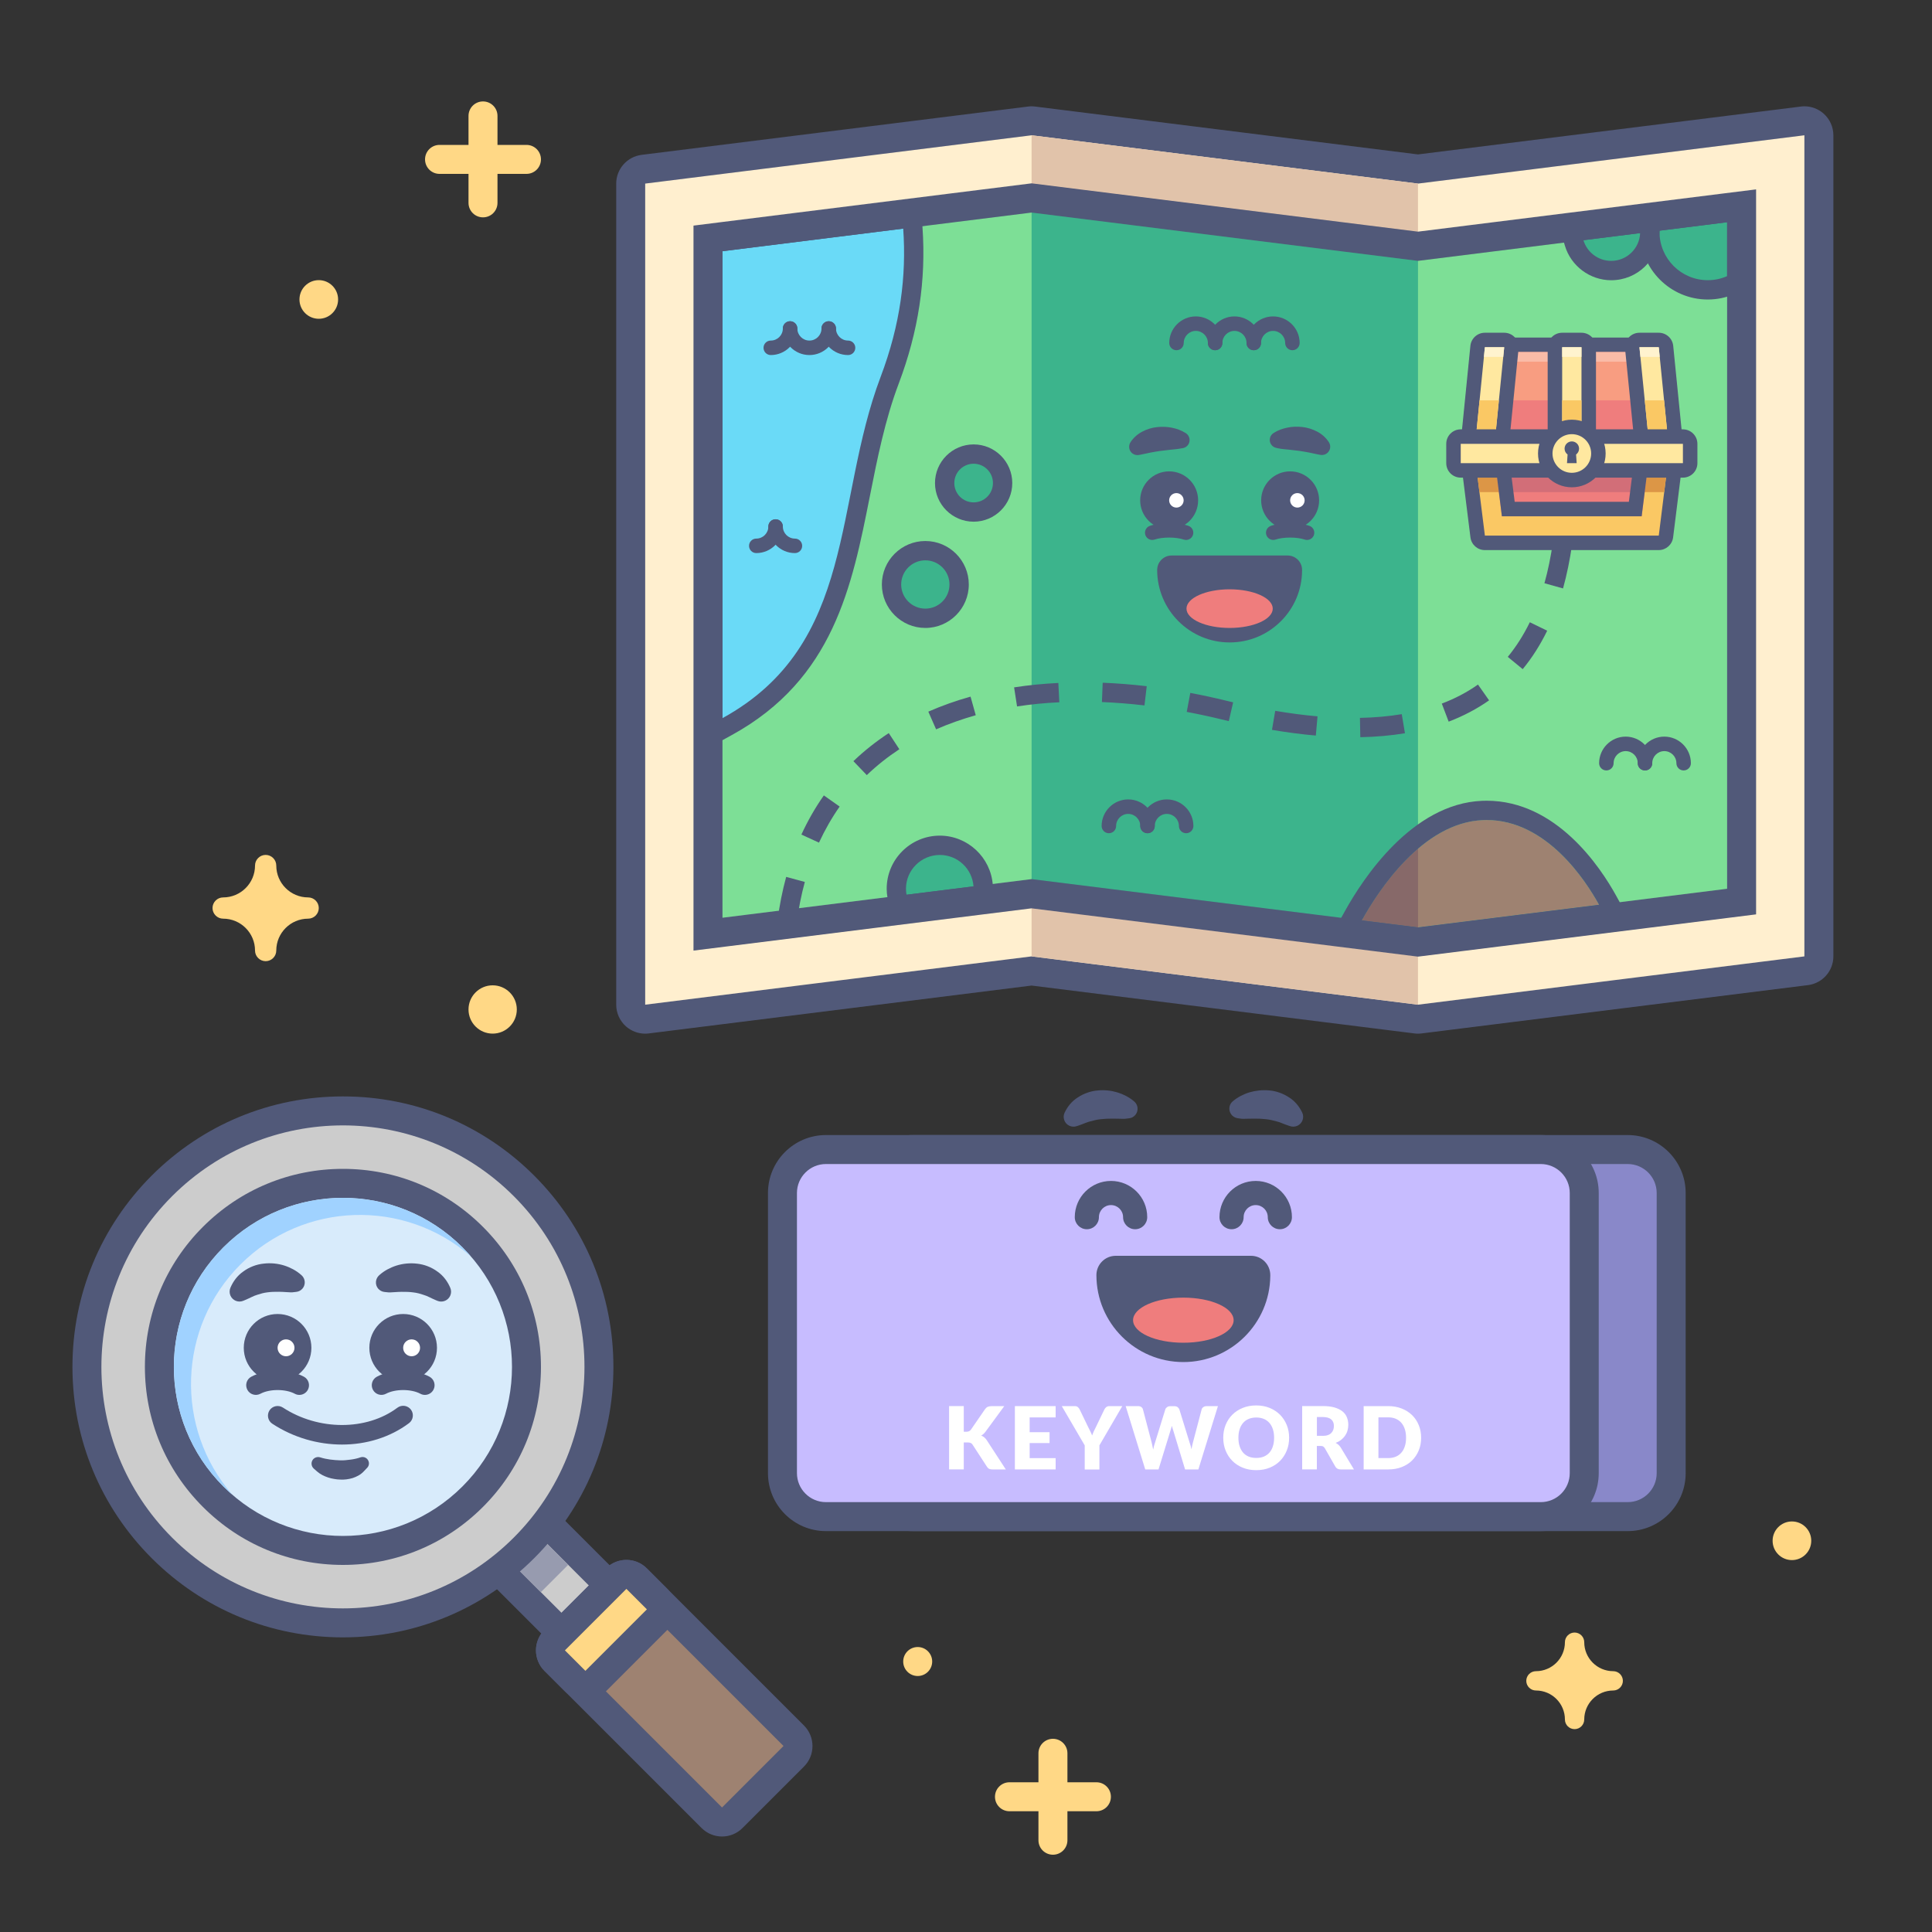 <?xml version="1.0" encoding="utf-8"?>
<!-- Generator: Adobe Illustrator 25.4.1, SVG Export Plug-In . SVG Version: 6.00 Build 0)  -->
<svg version="1.1" id="SEO_x5F_Hub-SEO_x5F_Tracking"
	 xmlns="http://www.w3.org/2000/svg" xmlns:xlink="http://www.w3.org/1999/xlink" x="0px" y="0px" viewBox="0 0 400 400"
	 style="enable-background:new 0 0 400 400;" xml:space="preserve">
<rect x="0" y="0" width="400" height="400" fill="#333333" stroke="none"/>
<style type="text/css">
	.st0{fill:#FFEFCF;}
	.st1{fill:#515979;}
	.st2{fill:#E1C3AA;}
	.st3{fill:#7DDF96;}
	.st4{fill:#3CB48C;}
	.st5{fill:#9E8271;}
	.st6{fill:#876969;}
	.st7{fill:#6ADAF7;}
	.st8{fill:#FFFFFF;}
	.st9{fill:#EF7D7D;}
	.st10{fill:#F89D81;}
	.st11{fill:#FABBA7;}
	.st12{fill:#FAC864;}
	.st13{fill:#DC9646;}
	.st14{fill:#D26E78;}
	.st15{fill:#FFE8A0;}
	.st16{fill:#FFF3CF;}
	.st17{fill:#8988C9;}
	.st18{fill:#C7BCFF;}
	.st19{fill:#CCCCCC;}
	.st20{fill:#979BAF;}
	.st21{fill:#D8EBFB;}
	.st22{fill:#A0D2FF;}
	.st23{fill:#FFD886;}
	.st24{opacity:0.2;}
	.st25{fill:none;}
</style>
<g>
	<g>
		<g>
			<path class="st0" d="M133.58,211.01c-0.73,0-1.43-0.26-1.99-0.75c-0.65-0.57-1.01-1.39-1.01-2.25v-170
				c0-1.51,1.13-2.79,2.63-2.98l80-10c0.12-0.02,0.25-0.02,0.37-0.02s0.25,0.01,0.37,0.02l79.63,9.95l79.63-9.95
				c0.12-0.02,0.25-0.02,0.37-0.02c0.73,0,1.43,0.26,1.99,0.75c0.65,0.57,1.01,1.39,1.01,2.25v170c0,1.51-1.13,2.79-2.63,2.98
				l-80,10c-0.12,0.02-0.25,0.02-0.37,0.02s-0.25-0.01-0.37-0.02l-79.63-9.95l-79.63,9.95C133.83,211,133.71,211.01,133.58,211.01z"
				/>
		</g>
		<g>
			<path class="st1" d="M373.58,28.01v170l-80,10l-80-10l-80,10v-170l80-10l80,10L373.58,28.01 M373.58,22.01
				c-0.25,0-0.5,0.02-0.74,0.05l-79.26,9.91l-79.26-9.91c-0.25-0.03-0.5-0.05-0.74-0.05s-0.5,0.02-0.74,0.05l-80,10
				c-3,0.38-5.26,2.93-5.26,5.95v170c0,1.72,0.74,3.36,2.03,4.5c1.1,0.97,2.52,1.5,3.97,1.5c0.25,0,0.5-0.02,0.74-0.05l79.26-9.91
				l79.26,9.91c0.25,0.03,0.5,0.05,0.74,0.05s0.5-0.02,0.74-0.05l80-10c3-0.38,5.26-2.93,5.26-5.95v-170c0-1.72-0.74-3.36-2.03-4.5
				C376.45,22.54,375.04,22.01,373.58,22.01L373.58,22.01z"/>
		</g>
	</g>
	<g>
		<polygon class="st2" points="293.58,208.01 213.58,198.01 213.58,28.01 293.58,38.01 		"/>
	</g>
	<g>
		<g>
			<polygon class="st3" points="293.58,194.01 359.58,186.01 359.58,44.01 293.58,52.01 213.58,42.01 147.58,50.01 147.58,192.01 
				213.58,184.01 			"/>
		</g>
		<g>
			<polygon class="st4" points="213.58,42.01 213.58,184.01 293.58,194.01 293.58,52.01 			"/>
		</g>
	</g>
	<g>
		<g>
			<path class="st5" d="M307.02,169.79c-12.52,0.51-21.7,14.68-25.07,20.76l11.63,1.45l37.48-4.68
				C328.25,182.21,319.85,169.27,307.02,169.79z"/>
		</g>
	</g>
	<g>
		<path class="st6" d="M281.96,190.56l11.63,1.45v-16.29C288,180.48,283.96,186.94,281.96,190.56z"/>
	</g>
	<g>
		<g>
			<g>
				<path class="st7" d="M147.58,50.24l41.26-5.16l0.15,2.11c0.75,10.7-0.82,21.01-4.8,31.52c-2.9,7.67-4.52,15.8-6.08,23.66
					c-3.76,18.99-7.32,36.93-27.57,48.06l-2.96,1.63V50.24z"/>
			</g>
			<g>
				<path class="st1" d="M187,47.33c0.69,9.84-0.58,19.87-4.67,30.68c-9.8,25.88-4.88,55.36-32.74,70.67V52.01L187,47.33
					 M190.69,42.84l-4.19,0.52l-37.41,4.68l-3.5,0.44v3.53v96.67v6.76l5.93-3.26c21.07-11.58,24.88-30.82,28.57-49.42
					c1.54-7.78,3.14-15.83,5.98-23.34c4.08-10.79,5.69-21.38,4.92-32.37L190.69,42.84L190.69,42.84z"/>
			</g>
		</g>
	</g>
	<g>
		<g>
			<path class="st1" d="M159.58,73.51c-0.83,0-1.5-0.67-1.5-1.5s0.67-1.5,1.5-1.5c1.38,0,2.5-1.12,2.5-2.5c0-0.83,0.67-1.5,1.5-1.5
				s1.5,0.67,1.5,1.5C165.08,71.04,162.62,73.51,159.58,73.51z"/>
		</g>
		<g>
			<path class="st1" d="M167.58,73.51c-3.03,0-5.5-2.47-5.5-5.5c0-0.83,0.67-1.5,1.5-1.5s1.5,0.67,1.5,1.5c0,1.38,1.12,2.5,2.5,2.5
				s2.5-1.12,2.5-2.5c0-0.83,0.67-1.5,1.5-1.5s1.5,0.67,1.5,1.5C173.08,71.04,170.62,73.51,167.58,73.51z"/>
		</g>
		<g>
			<path class="st1" d="M175.58,73.51c-3.03,0-5.5-2.47-5.5-5.5c0-0.83,0.67-1.5,1.5-1.5s1.5,0.67,1.5,1.5c0,1.38,1.12,2.5,2.5,2.5
				c0.83,0,1.5,0.67,1.5,1.5S176.41,73.51,175.58,73.51z"/>
		</g>
	</g>
	<g>
		<g>
			<path class="st1" d="M156.58,114.51c-0.83,0-1.5-0.67-1.5-1.5s0.67-1.5,1.5-1.5c1.38,0,2.5-1.12,2.5-2.5c0-0.83,0.67-1.5,1.5-1.5
				s1.5,0.67,1.5,1.5C162.08,112.04,159.62,114.51,156.58,114.51z"/>
		</g>
		<g>
			<path class="st1" d="M164.58,114.51c-3.03,0-5.5-2.47-5.5-5.5c0-0.83,0.67-1.5,1.5-1.5s1.5,0.67,1.5,1.5c0,1.38,1.12,2.5,2.5,2.5
				c0.83,0,1.5,0.67,1.5,1.5S165.41,114.51,164.58,114.51z"/>
		</g>
	</g>
	<g>
		<g>
			<g>
				<path class="st1" d="M270.61,111.79c-0.16,0-0.33-0.03-0.49-0.08c-1.6-0.55-4.42-0.55-6.02,0c-0.79,0.27-1.64-0.15-1.91-0.93
					c-0.27-0.78,0.15-1.64,0.93-1.91c2.24-0.77,5.74-0.77,7.98,0c0.78,0.27,1.2,1.12,0.93,1.91
					C271.81,111.4,271.23,111.79,270.61,111.79z"/>
			</g>
			<g>
				<g>
					<circle class="st1" cx="267.11" cy="103.59" r="6"/>
				</g>
				<g>
					<circle class="st8" cx="268.61" cy="103.59" r="1.5"/>
				</g>
			</g>
			<g>
				<path class="st1" d="M263.68,89.65c0.97-0.61,1.86-0.91,2.88-1.12c0.99-0.21,2.03-0.24,3.08-0.12c1.04,0.11,2.1,0.44,3.07,0.95
					c0.97,0.5,1.83,1.28,2.42,2.19c0.52,0.8,0.29,1.86-0.51,2.38c-0.38,0.24-0.81,0.32-1.22,0.25l-0.4-0.07
					c-0.78-0.13-1.39-0.32-2.04-0.43c-0.65-0.1-1.27-0.25-1.96-0.33l-2.11-0.25c-0.72-0.08-1.55-0.12-2.25-0.28l-0.42-0.09
					c-0.92-0.2-1.5-1.11-1.29-2.02C263.02,90.26,263.31,89.89,263.68,89.65z"/>
			</g>
		</g>
		<g>
			<g>
				<path class="st1" d="M238.56,111.79c-0.62,0-1.2-0.39-1.42-1.01c-0.27-0.78,0.15-1.64,0.93-1.91c2.24-0.77,5.74-0.77,7.98,0
					c0.78,0.27,1.2,1.12,0.93,1.91c-0.27,0.78-1.12,1.2-1.91,0.93c-1.6-0.55-4.42-0.55-6.02,0
					C238.88,111.76,238.72,111.79,238.56,111.79z"/>
			</g>
			<g>
				<g>
					<circle class="st1" cx="242.06" cy="103.59" r="6"/>
				</g>
				<g>
					<circle class="st8" cx="243.56" cy="103.59" r="1.5"/>
				</g>
			</g>
			<g>
				<path class="st1" d="M244.53,92.84c-0.7,0.15-1.53,0.2-2.25,0.28l-2.11,0.25c-0.68,0.08-1.3,0.22-1.96,0.33
					c-0.65,0.11-1.26,0.3-2.04,0.43l-0.39,0.07c-0.94,0.16-1.83-0.47-1.98-1.41c-0.07-0.44,0.03-0.88,0.25-1.22
					c0.59-0.92,1.45-1.69,2.42-2.19c0.96-0.52,2.02-0.84,3.07-0.95c1.05-0.12,2.08-0.08,3.08,0.12c1.01,0.21,1.9,0.51,2.88,1.12
					c0.79,0.5,1.03,1.55,0.54,2.34c-0.25,0.4-0.64,0.66-1.07,0.76L244.53,92.84z"/>
			</g>
		</g>
		<g>
			<path class="st1" d="M266.59,115.01h-24.01c-1.66,0-3,1.34-3,3c0,8.27,6.73,15,15,15c4.01,0,7.77-1.56,10.61-4.39
				c2.8-2.8,4.36-6.51,4.39-10.47c0-0.05,0-0.09,0-0.14C269.59,116.35,268.24,115.01,266.59,115.01z"/>
			<g>
				<g>
					<ellipse class="st9" cx="254.58" cy="126.01" rx="8.93" ry="4"/>
				</g>
			</g>
		</g>
	</g>
	<g>
		<g>
			<path class="st1" d="M307.78,169.78c12.4,0,20.53,12.54,23.28,17.55l-37.48,4.68l-11.63-1.45c3.37-6.08,12.54-20.25,25.07-20.76
				C307.28,169.78,307.53,169.78,307.78,169.78 M307.78,165.78c-0.3,0-0.61,0.01-0.92,0.02c-14.55,0.59-24.71,16.16-28.4,22.82
				l-2.87,5.17l5.87,0.73l11.63,1.45l0.5,0.06l0.5-0.06l37.48-4.68l5.85-0.73l-2.84-5.16C331.32,179.5,322.22,165.78,307.78,165.78
				L307.78,165.78z"/>
		</g>
	</g>
	<g>
		<g>
			<path class="st1" d="M251.58,72.51c-0.83,0-1.5-0.67-1.5-1.5c0-1.38-1.12-2.5-2.5-2.5s-2.5,1.12-2.5,2.5c0,0.83-0.67,1.5-1.5,1.5
				s-1.5-0.67-1.5-1.5c0-3.03,2.47-5.5,5.5-5.5s5.5,2.47,5.5,5.5C253.08,71.84,252.41,72.51,251.58,72.51z"/>
		</g>
		<g>
			<path class="st1" d="M259.58,72.51c-0.83,0-1.5-0.67-1.5-1.5c0-1.38-1.12-2.5-2.5-2.5s-2.5,1.12-2.5,2.5c0,0.83-0.67,1.5-1.5,1.5
				s-1.5-0.67-1.5-1.5c0-3.03,2.47-5.5,5.5-5.5s5.5,2.47,5.5,5.5C261.08,71.84,260.41,72.51,259.58,72.51z"/>
		</g>
		<g>
			<path class="st1" d="M267.58,72.51c-0.83,0-1.5-0.67-1.5-1.5c0-1.38-1.12-2.5-2.5-2.5s-2.5,1.12-2.5,2.5c0,0.83-0.67,1.5-1.5,1.5
				s-1.5-0.67-1.5-1.5c0-3.03,2.47-5.5,5.5-5.5s5.5,2.47,5.5,5.5C269.08,71.84,268.41,72.51,267.58,72.51z"/>
		</g>
	</g>
	<g>
		<g>
			<path class="st1" d="M340.58,159.51c-0.83,0-1.5-0.67-1.5-1.5c0-1.38-1.12-2.5-2.5-2.5s-2.5,1.12-2.5,2.5
				c0,0.83-0.67,1.5-1.5,1.5s-1.5-0.67-1.5-1.5c0-3.03,2.47-5.5,5.5-5.5s5.5,2.47,5.5,5.5
				C342.08,158.84,341.41,159.51,340.58,159.51z"/>
		</g>
		<g>
			<path class="st1" d="M348.58,159.51c-0.83,0-1.5-0.67-1.5-1.5c0-1.38-1.12-2.5-2.5-2.5s-2.5,1.12-2.5,2.5
				c0,0.83-0.67,1.5-1.5,1.5s-1.5-0.67-1.5-1.5c0-3.03,2.47-5.5,5.5-5.5s5.5,2.47,5.5,5.5
				C350.08,158.84,349.41,159.51,348.58,159.51z"/>
		</g>
	</g>
	<g>
		<g>
			<path class="st1" d="M237.58,172.51c-0.83,0-1.5-0.67-1.5-1.5c0-1.38-1.12-2.5-2.5-2.5s-2.5,1.12-2.5,2.5
				c0,0.83-0.67,1.5-1.5,1.5s-1.5-0.67-1.5-1.5c0-3.03,2.47-5.5,5.5-5.5s5.5,2.47,5.5,5.5
				C239.08,171.84,238.41,172.51,237.58,172.51z"/>
		</g>
		<g>
			<path class="st1" d="M245.58,172.51c-0.83,0-1.5-0.67-1.5-1.5c0-1.38-1.12-2.5-2.5-2.5s-2.5,1.12-2.5,2.5
				c0,0.83-0.67,1.5-1.5,1.5s-1.5-0.67-1.5-1.5c0-3.03,2.47-5.5,5.5-5.5s5.5,2.47,5.5,5.5
				C247.08,171.84,246.41,172.51,245.58,172.51z"/>
		</g>
	</g>
	<g>
		<path class="st1" d="M164.94,191.15l-3.97-0.51c0.4-3.15,1.01-6.2,1.8-9.09l3.86,1.05C165.89,185.31,165.32,188.19,164.94,191.15z
			 M169.56,174.46l-3.64-1.67c1.32-2.87,2.88-5.6,4.65-8.11l3.27,2.31C172.22,169.3,170.78,171.82,169.56,174.46z M179.46,160.48
			l-2.77-2.89c2.22-2.13,4.68-4.08,7.32-5.81l2.19,3.34C183.77,156.72,181.5,158.52,179.46,160.48z M281.64,152.63l-0.08-4
			c3.05-0.06,5.96-0.32,8.66-0.77l0.66,3.95C287.98,152.29,284.88,152.57,281.64,152.63z M272.43,152.29
			c-2.89-0.25-5.95-0.65-9.08-1.18l0.67-3.94c3.03,0.51,5.98,0.9,8.76,1.14L272.43,152.29z M193.81,151l-1.61-3.66
			c2.75-1.21,5.69-2.26,8.74-3.11l1.08,3.85C199.15,148.89,196.39,149.87,193.81,151z M299.93,149.41l-1.42-3.74
			c2.73-1.03,5.25-2.36,7.49-3.94l2.3,3.27C305.78,146.77,302.97,148.25,299.93,149.41z M254.41,149.3
			c-0.49-0.11-0.98-0.23-1.47-0.35c-2.41-0.59-4.85-1.11-7.24-1.56l0.74-3.93c2.46,0.46,4.96,1,7.44,1.61
			c0.48,0.12,0.96,0.23,1.43,0.34L254.41,149.3z M210.57,146.26l-0.61-3.95c2.94-0.45,6.02-0.76,9.16-0.91l0.2,4
			C216.32,145.53,213.38,145.83,210.57,146.26z M236.95,146.05c-2.97-0.35-5.94-0.58-8.81-0.7l0.16-4c2.98,0.12,6.05,0.36,9.12,0.72
			L236.95,146.05z M315.26,138.54l-3.09-2.54c1.73-2.11,3.27-4.52,4.56-7.17l3.6,1.75C318.9,133.51,317.2,136.19,315.26,138.54z
			 M323.61,121.83l-3.85-1.08c0.74-2.64,1.33-5.52,1.76-8.55l3.96,0.56C325.02,115.96,324.39,119.01,323.61,121.83z M326.32,103.61
			l-4-0.18c0.05-1.18,0.09-2.37,0.11-3.57l4,0.06C326.41,101.16,326.37,102.39,326.32,103.61z"/>
	</g>
	<g id="treasure-chest">
		<g>
			<g>
				<path class="st10" d="M305.43,94.39c-0.42,0-0.83-0.18-1.11-0.49c-0.28-0.31-0.42-0.73-0.38-1.16l2-20
					c0.08-0.77,0.72-1.35,1.49-1.35h36c0.77,0,1.42,0.58,1.49,1.35l2,20c0.04,0.42-0.1,0.84-0.38,1.16
					c-0.28,0.31-0.69,0.49-1.11,0.49H305.43z"/>
			</g>
			<g>
				<g>
					<path class="st1" d="M343.43,72.89l2,20h-40l2-20H343.43 M343.43,69.89h-36c-1.54,0-2.83,1.17-2.99,2.7l-2,20
						c-0.08,0.84,0.19,1.68,0.76,2.31c0.57,0.63,1.38,0.99,2.22,0.99h40c0.85,0,1.66-0.36,2.22-0.99c0.57-0.63,0.85-1.47,0.76-2.31
						l-2-20C346.26,71.06,344.97,69.89,343.43,69.89L343.43,69.89z"/>
				</g>
			</g>
		</g>
		<g>
			<polygon class="st9" points="306.43,82.89 305.43,92.89 345.43,92.89 344.43,82.89 			"/>
		</g>
		<g>
			<polygon class="st11" points="343.43,72.89 307.43,72.89 307.23,74.89 343.63,74.89 			"/>
		</g>
		<g>
			<g>
				<path class="st12" d="M307.43,112.39c-0.76,0-1.39-0.56-1.49-1.31l-2-16c-0.05-0.43,0.08-0.86,0.36-1.18
					c0.29-0.32,0.69-0.51,1.12-0.51h40c0.43,0,0.84,0.18,1.12,0.51c0.28,0.32,0.42,0.75,0.36,1.18l-2,16
					c-0.09,0.75-0.73,1.31-1.49,1.31H307.43z"/>
			</g>
			<g>
				<g>
					<path class="st1" d="M345.43,94.89L345.43,94.89 M345.43,94.89l-2,16h-36l-2-16H345.43 M345.43,91.89L345.43,91.89h-40.01
						c-0.86,0-1.68,0.37-2.25,1.01c-0.57,0.65-0.83,1.5-0.73,2.36l2,16c0.19,1.5,1.46,2.63,2.98,2.63h36c1.51,0,2.79-1.13,2.98-2.63
						l1.98-15.87c0.03-0.16,0.04-0.33,0.04-0.5C348.43,93.23,347.09,91.89,345.43,91.89L345.43,91.89z M345.43,97.89L345.43,97.89
						L345.43,97.89L345.43,97.89z"/>
				</g>
			</g>
		</g>
		<g>
			<polygon class="st13" points="305.8,97.89 306.3,101.89 344.55,101.89 345.05,97.89 			"/>
		</g>
		<g>
			<polygon class="st9" points="339.89,106.89 341.52,93.89 309.33,93.89 310.96,106.89 			"/>
		</g>
		<g>
			<polygon class="st14" points="310.83,97.89 311.33,101.89 339.52,101.89 340.02,97.89 			"/>
		</g>
		<g>
			<path class="st1" d="M338.12,96.89l-0.88,7h-23.64l-0.88-7H338.12 M341.52,93.89L341.52,93.89L341.52,93.89z M341.52,93.89
				h-32.19l1.62,13h28.94L341.52,93.89L341.52,93.89z"/>
		</g>
		<g>
			<g>
				<g>
					<path class="st15" d="M323.43,93.39c-0.83,0-1.5-0.67-1.5-1.5v-20c0-0.83,0.67-1.5,1.5-1.5h4c0.83,0,1.5,0.67,1.5,1.5v20
						c0,0.83-0.67,1.5-1.5,1.5H323.43z"/>
				</g>
				<g>
					<path class="st1" d="M327.43,71.89v20h-4v-20H327.43 M327.43,68.89h-4c-1.66,0-3,1.34-3,3v20c0,1.66,1.34,3,3,3h4
						c1.66,0,3-1.34,3-3v-20C330.43,70.23,329.08,68.89,327.43,68.89L327.43,68.89z"/>
				</g>
			</g>
			<g>
				<rect x="323.43" y="71.89" class="st16" width="4" height="2"/>
			</g>
			<g>
				<rect x="323.43" y="82.89" class="st12" width="4" height="9"/>
			</g>
		</g>
		<g>
			<g>
				<g>
					<path class="st15" d="M341.43,93.39c-0.77,0-1.42-0.58-1.49-1.35l-2-20c-0.04-0.42,0.1-0.84,0.38-1.16
						c0.28-0.31,0.69-0.49,1.11-0.49h4c0.77,0,1.42,0.58,1.49,1.35l2,20c0.04,0.42-0.1,0.84-0.38,1.16
						c-0.28,0.31-0.69,0.49-1.11,0.49H341.43z"/>
				</g>
				<g>
					<g>
						<path class="st1" d="M343.43,71.89l2,20h-4l-2-20H343.43 M343.43,68.89h-4c-0.85,0-1.66,0.36-2.22,0.99
							c-0.57,0.63-0.85,1.47-0.76,2.31l2,20c0.15,1.53,1.44,2.7,2.99,2.7h4c0.85,0,1.66-0.36,2.22-0.99
							c0.57-0.63,0.85-1.47,0.76-2.31l-2-20C346.26,70.06,344.97,68.89,343.43,68.89L343.43,68.89z"/>
					</g>
				</g>
			</g>
			<g>
				<polygon class="st16" points="339.43,71.89 339.63,73.89 343.63,73.89 343.43,71.89 				"/>
			</g>
			<g>
				<polygon class="st12" points="340.53,82.89 341.43,91.89 345.43,91.89 344.53,82.89 				"/>
			</g>
		</g>
		<g>
			<g>
				<g>
					<path class="st15" d="M305.43,93.39c-0.42,0-0.83-0.18-1.11-0.49c-0.28-0.31-0.42-0.73-0.38-1.16l2-20
						c0.08-0.77,0.72-1.35,1.49-1.35h4c0.42,0,0.83,0.18,1.11,0.49c0.28,0.31,0.42,0.73,0.38,1.16l-2,20
						c-0.08,0.77-0.72,1.35-1.49,1.35H305.43z"/>
				</g>
				<g>
					<g>
						<path class="st1" d="M311.43,71.89L311.43,71.89 M311.43,71.89l-2,20h-4l2-20H311.43 M311.43,68.89L311.43,68.89h-4.01
							c-1.54,0-2.83,1.17-2.99,2.7l-2,20c-0.08,0.84,0.19,1.68,0.76,2.31c0.57,0.63,1.38,0.99,2.22,0.99h4
							c1.54,0,2.83-1.17,2.99-2.7l1.99-19.87c0.02-0.14,0.03-0.28,0.03-0.43C314.43,70.23,313.09,68.89,311.43,68.89L311.43,68.89z
							 M311.43,74.89L311.43,74.89L311.43,74.89L311.43,74.89z"/>
					</g>
				</g>
			</g>
			<g>
				<polygon class="st16" points="307.43,71.89 307.23,73.89 311.23,73.89 311.43,71.89 				"/>
			</g>
			<g>
				<polygon class="st12" points="305.43,91.89 309.43,91.89 310.33,82.89 306.33,82.89 				"/>
			</g>
		</g>
		<g>
			<g>
				<path class="st15" d="M302.43,97.39c-0.83,0-1.5-0.67-1.5-1.5v-4c0-0.83,0.67-1.5,1.5-1.5h46c0.83,0,1.5,0.67,1.5,1.5v4
					c0,0.83-0.67,1.5-1.5,1.5H302.43z"/>
			</g>
			<g>
				<path class="st1" d="M348.43,91.89v4h-46v-4H348.43 M348.43,88.89h-46c-1.66,0-3,1.34-3,3v4c0,1.66,1.34,3,3,3h46
					c1.66,0,3-1.34,3-3v-4C351.43,90.23,350.08,88.89,348.43,88.89L348.43,88.89z"/>
			</g>
		</g>
		<g>
			<g>
				<circle class="st15" cx="325.43" cy="93.89" r="5.5"/>
			</g>
			<g>
				<path class="st1" d="M325.43,89.89c2.21,0,4,1.79,4,4c0,2.21-1.79,4-4,4s-4-1.79-4-4C321.43,91.68,323.22,89.89,325.43,89.89
					 M325.43,86.89c-3.86,0-7,3.14-7,7c0,3.86,3.14,7,7,7s7-3.14,7-7C332.43,90.03,329.29,86.89,325.43,86.89L325.43,86.89z"/>
			</g>
		</g>
		<g>
			<path class="st1" d="M326.31,94.1c0.37-0.27,0.62-0.71,0.62-1.21c0-0.83-0.67-1.5-1.5-1.5s-1.5,0.67-1.5,1.5
				c0,0.5,0.24,0.93,0.62,1.21l-0.12,1.79h2L326.31,94.1z"/>
		</g>
	</g>
	<g>
		<g>
			<g>
				<path class="st4" d="M353.58,60.01c-6.62,0-12-5.38-12-12c0-0.09,0-0.19,0.01-0.28l0.04-1.72l1.71-0.23l16.24-2.03v14.74
					l-1.2,0.52C356.86,59.67,355.24,60.01,353.58,60.01z"/>
			</g>
			<g>
				<path class="st1" d="M357.58,46.01v11.16c-1.23,0.54-2.58,0.84-4,0.84c-5.52,0-10-4.48-10-10c0-0.08,0.01-0.17,0.01-0.25
					L357.58,46.01 M361.58,41.48l-4.5,0.56l-13.99,1.75l-3.42,0.43l-0.08,3.39c-0.01,0.14-0.02,0.27-0.02,0.4c0,7.72,6.28,14,14,14
					c1.94,0,3.82-0.39,5.6-1.17l2.4-1.05v-2.62V46.01V41.48L361.58,41.48z"/>
			</g>
		</g>
		<g>
			<g>
				<path class="st4" d="M333.58,56.01c-3.51,0-6.66-2.35-7.66-5.71l-0.68-2.26l16.42-2.05l-0.1,2.36
					C341.39,52.64,337.88,56.01,333.58,56.01z"/>
			</g>
			<g>
				<path class="st1" d="M339.57,48.26L339.57,48.26 M339.57,48.26c-0.13,3.2-2.76,5.75-5.99,5.75c-2.72,0-5.01-1.81-5.75-4.28
					L339.57,48.26 M343.76,43.7l-4.69,0.59l-11.73,1.47l-4.69,0.59l1.35,4.53c1.25,4.2,5.19,7.14,9.58,7.14
					c5.38,0,9.76-4.21,9.98-9.58L343.76,43.7L343.76,43.7z M339.57,44.26L339.57,44.26L339.57,44.26L339.57,44.26z M339.57,52.26
					L339.57,52.26L339.57,52.26L339.57,52.26z"/>
			</g>
		</g>
		<g>
			<g>
				<path class="st4" d="M185.73,185.6c-0.1-0.55-0.15-1.07-0.15-1.59c0-4.96,4.04-9,9-9c4.7,0,8.64,3.67,8.97,8.36l0.13,1.89
					l-17.62,2.2L185.73,185.6z"/>
			</g>
			<g>
				<path class="st1" d="M194.58,177.01c3.7,0,6.72,2.87,6.97,6.5l-13.86,1.73c-0.07-0.4-0.12-0.81-0.12-1.24
					C187.58,180.14,190.72,177.01,194.58,177.01 M194.58,173.01c-6.07,0-11,4.93-11,11c0,0.63,0.06,1.27,0.18,1.94l0.67,3.74
					l3.77-0.47l13.86-1.73l3.76-0.47l-0.27-3.78C205.14,177.5,200.33,173.01,194.58,173.01L194.58,173.01z"/>
			</g>
		</g>
	</g>
	<g>
		<g>
			<circle class="st4" cx="191.58" cy="121.01" r="7"/>
		</g>
		<g>
			<path class="st1" d="M191.58,116.01c2.76,0,5,2.24,5,5c0,2.76-2.24,5-5,5c-2.76,0-5-2.24-5-5
				C186.58,118.25,188.82,116.01,191.58,116.01 M191.58,112.01c-4.96,0-9,4.04-9,9s4.04,9,9,9s9-4.04,9-9
				S196.55,112.01,191.58,112.01L191.58,112.01z"/>
		</g>
	</g>
	<g>
		<g>
			<circle class="st4" cx="201.58" cy="100.01" r="6"/>
		</g>
		<g>
			<path class="st1" d="M201.58,96.01c2.21,0,4,1.79,4,4c0,2.21-1.79,4-4,4s-4-1.79-4-4C197.58,97.8,199.37,96.01,201.58,96.01
				 M201.58,92.01c-4.41,0-8,3.59-8,8c0,4.41,3.59,8,8,8s8-3.59,8-8C209.58,95.6,205.99,92.01,201.58,92.01L201.58,92.01z"/>
		</g>
	</g>
	<g>
		<g>
			<path class="st1" d="M213.58,44.01l80,10l64-8v138l-64,8l-80-10l-64,8v-138L213.58,44.01 M213.58,37.96l-0.74,0.09l-64,8
				l-5.26,0.66v5.3v138v6.8l6.74-0.84l63.26-7.91l79.26,9.91l0.74,0.09l0.74-0.09l64-8l5.26-0.66v-5.3v-138v-6.8l-6.74,0.84
				l-63.26,7.91l-79.26-9.91L213.58,37.96L213.58,37.96z"/>
		</g>
	</g>
</g>
<g>
	<g>
		<g>
			<path class="st17" d="M189,314c-4.96,0-9-4.04-9-9v-58c0-4.96,4.04-9,9-9h148c4.96,0,9,4.04,9,9v58c0,4.96-4.04,9-9,9H189z"/>
		</g>
		<g>
			<g>
				<path class="st1" d="M337,241c3.31,0,6,2.69,6,6v58c0,3.31-2.69,6-6,6H189c-3.31,0-6-2.69-6-6v-58c0-3.31,2.69-6,6-6H337
					 M337,235H189c-6.62,0-12,5.38-12,12v58c0,6.62,5.38,12,12,12h148c6.62,0,12-5.38,12-12v-58C349,240.38,343.62,235,337,235
					L337,235z"/>
			</g>
		</g>
	</g>
	<g>
		<g>
			<path class="st18" d="M171,314c-4.96,0-9-4.04-9-9v-58c0-4.96,4.04-9,9-9h148c4.96,0,9,4.04,9,9v58c0,4.96-4.04,9-9,9H171z"/>
		</g>
		<g>
			<g>
				<path class="st1" d="M319,241c3.31,0,6,2.69,6,6v58c0,3.31-2.69,6-6,6H171c-3.31,0-6-2.69-6-6v-58c0-3.31,2.69-6,6-6H319
					 M319,235H171c-6.62,0-12,5.38-12,12v58c0,6.62,5.38,12,12,12h148c6.62,0,12-5.38,12-12v-58C331,240.38,325.62,235,319,235
					L319,235z"/>
			</g>
		</g>
	</g>
	<g>
		<g>
			<path class="st1" d="M259.01,260H231c-2.21,0-4,1.79-4,4c0,9.93,8.07,18,18,18c9.87,0,17.91-7.99,18-17.84c0-0.05,0-0.11,0-0.16
				C263,261.79,261.21,260,259.01,260z"/>
			<g>
				<g>
					<ellipse class="st9" cx="245" cy="273.33" rx="10.41" ry="4.67"/>
				</g>
			</g>
		</g>
		<g>
			<g>
				<g>
					<path class="st1" d="M255.21,228.03c0.6-0.51,1.09-0.82,1.69-1.14c0.58-0.3,1.18-0.55,1.82-0.74c1.27-0.37,2.65-0.52,4.06-0.39
						c1.41,0.11,2.85,0.62,4.07,1.42c1.25,0.77,2.18,1.94,2.76,3.17c0.48,1.02,0.04,2.24-0.98,2.72c-0.5,0.23-1.04,0.25-1.52,0.09
						l-0.51-0.17c-0.93-0.31-1.61-0.67-2.34-0.83c-0.71-0.19-1.37-0.36-2.13-0.44c-0.75-0.09-1.56-0.13-2.43-0.12
						c-0.44,0-0.89,0-1.35,0.02c-0.45-0.01-0.98,0.05-1.36,0l-0.77-0.11c-1.08-0.16-1.83-1.17-1.68-2.25
						C254.6,228.76,254.85,228.33,255.21,228.03z"/>
				</g>
				<g>
					<path class="st1" d="M233.03,231.62c-0.38,0.06-0.92-0.01-1.36,0c-0.46-0.02-0.92-0.02-1.35-0.02
						c-0.87-0.01-1.68,0.04-2.43,0.12c-0.76,0.07-1.42,0.25-2.13,0.44c-0.73,0.16-1.41,0.52-2.34,0.83l-0.5,0.17
						c-1.07,0.36-2.23-0.21-2.59-1.28c-0.18-0.52-0.13-1.06,0.09-1.52c0.58-1.23,1.5-2.4,2.76-3.17c1.22-0.8,2.66-1.31,4.07-1.42
						c1.41-0.14,2.79,0.01,4.06,0.39c0.63,0.19,1.24,0.44,1.82,0.74c0.59,0.32,1.08,0.63,1.69,1.14c0.84,0.71,0.94,1.96,0.24,2.8
						c-0.32,0.38-0.76,0.62-1.23,0.68L233.03,231.62z"/>
				</g>
				<g>
					<path class="st1" d="M235.02,254.5c-1.38,0-2.5-1.12-2.5-2.5c0-1.38-1.12-2.5-2.5-2.5s-2.5,1.12-2.5,2.5
						c0,1.38-1.12,2.5-2.5,2.5s-2.5-1.12-2.5-2.5c0-4.14,3.36-7.5,7.5-7.5s7.5,3.36,7.5,7.5C237.52,253.38,236.4,254.5,235.02,254.5
						z"/>
				</g>
				<g>
					<path class="st1" d="M264.98,254.5c-1.38,0-2.5-1.12-2.5-2.5c0-1.38-1.12-2.5-2.5-2.5s-2.5,1.12-2.5,2.5
						c0,1.38-1.12,2.5-2.5,2.5s-2.5-1.12-2.5-2.5c0-4.14,3.36-7.5,7.5-7.5s7.5,3.36,7.5,7.5
						C267.48,253.38,266.36,254.5,264.98,254.5z"/>
				</g>
			</g>
		</g>
	</g>
	<g>
		<g>
			<path class="st8" d="M199.55,296.43h0.49c0.45,0,0.77-0.14,0.97-0.42l2.95-4.28c0.17-0.23,0.36-0.39,0.56-0.47
				s0.45-0.13,0.75-0.13h2.65l-3.89,5.3c-0.28,0.37-0.57,0.63-0.89,0.79c0.23,0.08,0.43,0.2,0.62,0.35
				c0.19,0.15,0.36,0.34,0.52,0.58l3.96,6.08h-2.72c-0.17,0-0.32-0.01-0.45-0.04c-0.12-0.02-0.23-0.06-0.32-0.11
				c-0.09-0.05-0.17-0.11-0.23-0.18c-0.07-0.07-0.13-0.15-0.19-0.24l-2.97-4.56c-0.11-0.17-0.24-0.29-0.41-0.36
				c-0.17-0.07-0.39-0.1-0.67-0.1h-0.74v5.58h-3.04v-13.11h3.04V296.43z"/>
		</g>
		<g>
			<path class="st8" d="M213.18,293.46v3.06h4.12v2.25h-4.12v3.12h5.38v2.34h-8.44v-13.11h8.44v2.34H213.18z"/>
		</g>
		<g>
			<path class="st8" d="M227.62,299.25v4.99h-3.04v-4.99l-4.75-8.13h2.68c0.26,0,0.47,0.06,0.62,0.18s0.28,0.28,0.38,0.47l1.85,3.82
				c0.16,0.3,0.3,0.58,0.42,0.84c0.13,0.26,0.24,0.52,0.33,0.77c0.09-0.26,0.19-0.52,0.31-0.78c0.12-0.26,0.25-0.54,0.41-0.83
				l1.84-3.82c0.04-0.08,0.09-0.16,0.15-0.23c0.06-0.08,0.13-0.15,0.21-0.21c0.08-0.06,0.17-0.11,0.28-0.15
				c0.1-0.04,0.22-0.06,0.35-0.06h2.7L227.62,299.25z"/>
		</g>
		<g>
			<path class="st8" d="M252.16,291.12l-4.05,13.11h-2.75l-2.47-8.13c-0.05-0.13-0.09-0.27-0.14-0.42
				c-0.04-0.15-0.08-0.31-0.13-0.48c-0.04,0.17-0.08,0.33-0.13,0.48c-0.04,0.15-0.09,0.29-0.13,0.42l-2.5,8.13h-2.75l-4.05-13.11
				h2.56c0.26,0,0.48,0.06,0.66,0.18c0.18,0.12,0.29,0.28,0.35,0.48l1.8,6.84c0.05,0.22,0.11,0.45,0.16,0.71
				c0.05,0.25,0.11,0.52,0.16,0.8c0.11-0.56,0.24-1.06,0.4-1.5l2.12-6.84c0.05-0.17,0.17-0.32,0.35-0.45
				c0.18-0.14,0.39-0.2,0.64-0.2h0.9c0.26,0,0.48,0.06,0.64,0.18c0.16,0.12,0.28,0.28,0.37,0.47l2.11,6.84
				c0.16,0.42,0.29,0.9,0.4,1.43c0.05-0.27,0.1-0.52,0.15-0.76c0.05-0.24,0.1-0.46,0.16-0.67l1.8-6.84
				c0.05-0.17,0.16-0.33,0.34-0.46c0.18-0.13,0.4-0.2,0.65-0.2H252.16z"/>
		</g>
		<g>
			<path class="st8" d="M266.9,297.67c0,0.95-0.16,1.83-0.49,2.65c-0.33,0.82-0.79,1.53-1.38,2.13c-0.59,0.6-1.31,1.08-2.15,1.42
				s-1.77,0.51-2.79,0.51c-1.02,0-1.95-0.17-2.79-0.51s-1.56-0.81-2.16-1.42c-0.6-0.6-1.06-1.31-1.39-2.13
				c-0.33-0.82-0.49-1.7-0.49-2.65c0-0.95,0.16-1.83,0.49-2.65c0.33-0.82,0.79-1.52,1.39-2.12c0.6-0.6,1.32-1.07,2.16-1.41
				s1.77-0.51,2.79-0.51c1.02,0,1.95,0.17,2.79,0.52s1.55,0.82,2.15,1.42c0.59,0.6,1.05,1.31,1.38,2.12
				C266.74,295.85,266.9,296.73,266.9,297.67z M263.79,297.67c0-0.65-0.08-1.23-0.25-1.75c-0.17-0.52-0.41-0.96-0.72-1.32
				c-0.32-0.36-0.7-0.64-1.16-0.83s-0.97-0.29-1.56-0.29c-0.59,0-1.11,0.1-1.57,0.29s-0.85,0.47-1.16,0.83s-0.56,0.8-0.72,1.32
				c-0.17,0.52-0.25,1.1-0.25,1.75c0,0.65,0.08,1.24,0.25,1.76c0.17,0.52,0.41,0.96,0.72,1.32c0.32,0.36,0.7,0.63,1.16,0.82
				c0.46,0.19,0.98,0.28,1.57,0.28c0.58,0,1.1-0.09,1.56-0.28c0.46-0.19,0.84-0.46,1.16-0.82c0.31-0.36,0.56-0.8,0.72-1.32
				C263.71,298.91,263.79,298.33,263.79,297.67z"/>
		</g>
		<g>
			<path class="st8" d="M280.32,304.23h-2.75c-0.51,0-0.88-0.19-1.1-0.58l-2.18-3.81c-0.1-0.16-0.22-0.28-0.34-0.36
				s-0.31-0.11-0.54-0.11h-0.77v4.85h-3.04v-13.11h4.27c0.95,0,1.76,0.1,2.43,0.29c0.67,0.2,1.21,0.47,1.64,0.81
				s0.73,0.76,0.92,1.23c0.19,0.47,0.29,0.99,0.29,1.55c0,0.43-0.06,0.83-0.17,1.21c-0.11,0.38-0.28,0.73-0.5,1.05
				c-0.22,0.32-0.5,0.61-0.82,0.86s-0.7,0.46-1.13,0.62c0.2,0.1,0.38,0.23,0.56,0.38c0.17,0.15,0.33,0.33,0.47,0.54L280.32,304.23z
				 M273.86,297.28c0.41,0,0.77-0.05,1.06-0.16c0.29-0.1,0.53-0.25,0.71-0.44c0.19-0.19,0.32-0.4,0.41-0.65s0.13-0.52,0.13-0.81
				c0-0.58-0.19-1.03-0.56-1.35c-0.38-0.32-0.96-0.49-1.74-0.49h-1.22v3.89H273.86z"/>
		</g>
		<g>
			<path class="st8" d="M294.23,297.67c0,0.95-0.16,1.82-0.49,2.62s-0.79,1.49-1.38,2.08s-1.31,1.04-2.15,1.37s-1.77,0.49-2.79,0.49
				h-5.09v-13.11h5.09c1.02,0,1.95,0.17,2.79,0.5s1.55,0.79,2.15,1.37s1.05,1.27,1.38,2.07
				C294.07,295.86,294.23,296.73,294.23,297.67z M291.11,297.67c0-0.65-0.08-1.23-0.25-1.76c-0.17-0.52-0.41-0.96-0.72-1.33
				c-0.31-0.36-0.7-0.64-1.16-0.84s-0.97-0.29-1.56-0.29h-2.03v8.43h2.03c0.58,0,1.1-0.1,1.56-0.29c0.46-0.19,0.84-0.47,1.16-0.84
				c0.32-0.36,0.56-0.81,0.72-1.33C291.03,298.91,291.11,298.33,291.11,297.67z"/>
		</g>
	</g>
</g>
<g>
	<g>
		<g>
			<path class="st19" d="M120.5,341.15c-0.77,0-1.54-0.29-2.12-0.88l-19.8-19.8c-0.56-0.56-0.88-1.33-0.88-2.12s0.32-1.56,0.88-2.12
				l5.66-5.66c0.56-0.56,1.33-0.88,2.12-0.88s1.56,0.32,2.12,0.88l19.8,19.8c1.17,1.17,1.17,3.07,0,4.24l-5.66,5.66
				C122.03,340.86,121.26,341.15,120.5,341.15z"/>
		</g>
		<g>
			<path class="st1" d="M106.36,312.7l19.8,19.8l-5.66,5.66l-19.8-19.8L106.36,312.7 M106.36,306.7c-1.54,0-3.07,0.59-4.24,1.76
				l-5.66,5.66c-1.13,1.13-1.76,2.65-1.76,4.24c0,1.59,0.63,3.12,1.76,4.24l19.8,19.8c1.17,1.17,2.71,1.76,4.24,1.76
				c1.54,0,3.07-0.59,4.24-1.76l5.66-5.66c2.34-2.34,2.34-6.14,0-8.49l-19.8-19.8C109.43,307.28,107.89,306.7,106.36,306.7
				L106.36,306.7z"/>
		</g>
	</g>
	<g>
		
			<rect x="108.37" y="320.87" transform="matrix(0.707 -0.707 0.707 0.707 -196.45 174.459)" class="st20" width="8" height="7"/>
	</g>
	<g>
		<g>
			<path class="st19" d="M71,336c-14.16,0-27.47-5.51-37.48-15.52c-20.66-20.67-20.66-54.29,0-74.95C43.53,235.51,56.84,230,71,230
				c14.16,0,27.47,5.51,37.48,15.52c20.67,20.66,20.67,54.29,0,74.95C98.47,330.49,85.16,336,71,336z"/>
		</g>
		<g>
			<path class="st1" d="M71,233c12.8,0,25.59,4.88,35.36,14.64c19.53,19.53,19.53,51.18,0,70.71C96.59,328.12,83.8,333,71,333
				s-25.59-4.88-35.36-14.64c-19.53-19.53-19.53-51.18,0-70.71C45.41,237.88,58.2,233,71,233 M71,227c-14.96,0-29.02,5.83-39.6,16.4
				C20.83,253.98,15,268.04,15,283c0,14.96,5.83,29.02,16.4,39.6C41.98,333.17,56.04,339,71,339c14.96,0,29.02-5.83,39.6-16.4
				c10.58-10.58,16.4-24.64,16.4-39.6c0-14.96-5.83-29.02-16.4-39.6C100.02,232.83,85.96,227,71,227L71,227z"/>
		</g>
	</g>
	<g>
		<g>
			<path class="st21" d="M71,321c-10.15,0-19.69-3.95-26.87-11.13c-14.82-14.82-14.82-38.92,0-53.74C51.31,248.95,60.85,245,71,245
				s19.69,3.95,26.87,11.13c14.82,14.82,14.82,38.92,0,53.74C90.69,317.05,81.15,321,71,321z"/>
		</g>
		<g>
			<path class="st1" d="M71,248c8.96,0,17.91,3.42,24.75,10.25c13.67,13.67,13.67,35.83,0,49.5C88.91,314.58,79.96,318,71,318
				s-17.91-3.42-24.75-10.25c-13.67-13.67-13.67-35.83,0-49.5C53.09,251.42,62.04,248,71,248 M71,242
				c-10.95,0-21.25,4.26-28.99,12.01C34.26,261.75,30,272.05,30,283c0,10.95,4.26,21.25,12.01,28.99C49.75,319.74,60.05,324,71,324
				c10.95,0,21.25-4.26,28.99-12.01C107.74,304.25,112,293.95,112,283c0-10.95-4.26-21.25-12.01-28.99
				C92.25,246.26,81.95,242,71,242L71,242z"/>
		</g>
	</g>
	<g>
		<g>
			<path class="st22" d="M49.79,261.79c-13.07,13.07-13.63,33.91-1.7,47.66c-0.63-0.54-1.24-1.1-1.84-1.7
				c-13.67-13.67-13.67-35.83,0-49.5s35.83-13.67,49.5,0c0.6,0.6,1.15,1.21,1.7,1.84C83.7,248.15,62.86,248.71,49.79,261.79z"/>
		</g>
	</g>
	<g>
		<g>
			<path class="st5" d="M149.49,377.22c-0.77,0-1.54-0.29-2.12-0.88l-32.53-32.53c-0.56-0.56-0.88-1.33-0.88-2.12
				s0.32-1.56,0.88-2.12l12.73-12.73c0.56-0.56,1.33-0.88,2.12-0.88s1.56,0.32,2.12,0.88l32.53,32.53c1.17,1.17,1.17,3.07,0,4.24
				l-12.73,12.73C151.02,376.92,150.26,377.22,149.49,377.22z"/>
		</g>
		<g>
			<path class="st1" d="M129.69,328.96l32.53,32.53l-12.73,12.73l-32.53-32.53L129.69,328.96 M129.69,322.96
				c-1.54,0-3.07,0.59-4.24,1.76l-12.73,12.73c-2.34,2.34-2.34,6.14,0,8.49l32.53,32.53c1.17,1.17,2.71,1.76,4.24,1.76
				c1.54,0,3.07-0.59,4.24-1.76l12.73-12.73c2.34-2.34,2.34-6.14,0-8.49l-32.53-32.53C132.76,323.55,131.23,322.96,129.69,322.96
				L129.69,322.96z"/>
		</g>
	</g>
	<g>
		<g>
			<path class="st23" d="M121.2,348.93c-0.8,0-1.56-0.32-2.12-0.88l-4.24-4.24c-1.17-1.17-1.17-3.07,0-4.24l12.73-12.73
				c0.59-0.59,1.35-0.88,2.12-0.88s1.54,0.29,2.12,0.88l4.24,4.24c0.56,0.56,0.88,1.33,0.88,2.12s-0.32,1.56-0.88,2.12l-12.73,12.73
				C122.76,348.62,122,348.93,121.2,348.93L121.2,348.93z"/>
		</g>
		<g>
			<path class="st1" d="M129.69,328.96l4.24,4.24l-12.73,12.73l-4.24-4.24L129.69,328.96 M129.69,322.96
				c-1.54,0-3.07,0.59-4.24,1.76l-12.73,12.73c-2.34,2.34-2.34,6.14,0,8.49l4.24,4.24c1.17,1.17,2.71,1.76,4.24,1.76
				c1.54,0,3.07-0.59,4.24-1.76l12.73-12.73c1.13-1.13,1.76-2.65,1.76-4.24s-0.63-3.12-1.76-4.24l-4.24-4.24
				C132.76,323.55,131.23,322.96,129.69,322.96L129.69,322.96z"/>
		</g>
	</g>
	<g>
		<g>
			<path class="st1" d="M87.97,288.8c-0.32,0-0.64-0.08-0.94-0.24c-1.89-1.02-5.22-1.02-7.11,0c-0.97,0.52-2.19,0.16-2.71-0.82
				c-0.52-0.97-0.16-2.19,0.82-2.71c3.05-1.64,7.84-1.64,10.89,0c0.97,0.52,1.34,1.73,0.82,2.71
				C89.37,288.42,88.68,288.8,87.97,288.8z"/>
		</g>
		<g>
			<g>
				<circle class="st1" cx="83.47" cy="279.05" r="7"/>
			</g>
			<g>
				<circle class="st8" cx="85.22" cy="279.05" r="1.75"/>
			</g>
		</g>
		<g>
			<path class="st1" d="M78.49,264.04c0.61-0.55,1.11-0.88,1.72-1.22c0.6-0.32,1.22-0.59,1.88-0.8c1.32-0.41,2.78-0.57,4.26-0.39
				c1.48,0.15,2.99,0.73,4.21,1.63c1.26,0.87,2.13,2.1,2.67,3.38c0.44,1.04-0.05,2.24-1.1,2.68c-0.53,0.22-1.09,0.2-1.58,0
				l-0.45-0.19c-0.94-0.4-1.64-0.83-2.38-1.03c-0.71-0.25-1.37-0.43-2.13-0.52c-0.74-0.1-1.56-0.14-2.44-0.12
				c-0.44,0.01-0.91,0.02-1.37,0.06c-0.46,0.01-1,0.09-1.39,0.05l-0.78-0.08c-1.09-0.11-1.88-1.08-1.77-2.16
				C77.89,264.81,78.14,264.36,78.49,264.04z"/>
		</g>
		<g>
			<path class="st1" d="M61.97,288.8c-0.32,0-0.64-0.08-0.94-0.24c-1.89-1.02-5.22-1.02-7.11,0c-0.97,0.52-2.19,0.16-2.71-0.82
				s-0.16-2.19,0.82-2.71c3.05-1.64,7.84-1.64,10.89,0c0.97,0.52,1.34,1.73,0.82,2.71C63.37,288.42,62.68,288.8,61.97,288.8z"/>
		</g>
		<g>
			<g>
				<circle class="st1" cx="57.47" cy="279.05" r="7"/>
			</g>
			<g>
				<circle class="st8" cx="59.22" cy="279.05" r="1.75"/>
			</g>
		</g>
		<g>
			<path class="st1" d="M60.54,267.56c-0.39,0.04-0.94-0.05-1.39-0.05c-0.47-0.04-0.93-0.05-1.37-0.06
				c-0.89-0.02-1.7,0.02-2.44,0.12c-0.75,0.09-1.41,0.28-2.13,0.52c-0.74,0.21-1.43,0.64-2.38,1.03l-0.45,0.19
				c-1.04,0.44-2.24-0.05-2.68-1.09c-0.22-0.53-0.2-1.1,0-1.59c0.54-1.28,1.41-2.51,2.67-3.38c1.21-0.9,2.72-1.48,4.21-1.63
				c1.49-0.18,2.95-0.02,4.26,0.39c0.66,0.21,1.29,0.48,1.88,0.8c0.61,0.34,1.11,0.68,1.72,1.22c0.81,0.73,0.88,1.98,0.16,2.79
				c-0.34,0.38-0.8,0.6-1.27,0.65L60.54,267.56z"/>
		</g>
	</g>
	<g>
		<path class="st1" d="M70.81,299.08c-4.96,0-10.04-1.43-14.43-4.31c-0.92-0.6-1.18-1.84-0.58-2.77c0.6-0.92,1.84-1.18,2.77-0.58
			c7.35,4.8,17.32,4.82,23.71,0.03c0.88-0.66,2.14-0.48,2.8,0.4c0.66,0.88,0.48,2.14-0.4,2.8C80.74,297.6,75.83,299.08,70.81,299.08
			z"/>
	</g>
	<g>
		<path class="st1" d="M66.29,301.73c1.35,0.43,2.77,0.57,4.18,0.62c0.71,0.03,1.41-0.07,2.11-0.15c0.7-0.09,1.39-0.24,2.05-0.47
			c0.69-0.24,1.45,0.13,1.68,0.82c0.17,0.48,0.04,1-0.29,1.34l-0.72,0.76c-0.67,0.71-1.48,1.09-2.3,1.37
			c-0.83,0.24-1.69,0.36-2.54,0.31c-0.43-0.02-0.85-0.04-1.27-0.13c-0.42-0.06-0.84-0.17-1.25-0.3c-0.81-0.27-1.6-0.64-2.3-1.25
			l-0.67-0.59c-0.57-0.5-0.63-1.37-0.13-1.94C65.21,301.71,65.79,301.57,66.29,301.73z"/>
	</g>
</g>
<g>
	<circle class="st23" cx="371" cy="319" r="4"/>
</g>
<path class="st23" d="M227,369h-6v-6c0-1.66-1.34-3-3-3s-3,1.34-3,3v6h-6c-1.66,0-3,1.34-3,3s1.34,3,3,3h6v6c0,1.66,1.34,3,3,3
	s3-1.34,3-3v-6h6c1.66,0,3-1.34,3-3S228.66,369,227,369z"/>
<path class="st23" d="M109,30h-6v-6c0-1.66-1.34-3-3-3s-3,1.34-3,3v6h-6c-1.66,0-3,1.34-3,3s1.34,3,3,3h6v6c0,1.66,1.34,3,3,3
	s3-1.34,3-3v-6h6c1.66,0,3-1.34,3-3S110.66,30,109,30z"/>
<g>
	<circle class="st23" cx="102" cy="209" r="5"/>
</g>
<g>
	<g>
		<path class="st23" d="M318,346c3.31,0,6-2.69,6-6c0-1.1,0.9-2,2-2s2,0.9,2,2c0,3.31,2.69,6,6,6c1.1,0,2,0.9,2,2s-0.9,2-2,2
			c-3.31,0-6,2.69-6,6c0,1.1-0.9,2-2,2s-2-0.9-2-2c0-3.31-2.69-6-6-6c-1.1,0-2-0.9-2-2S316.9,346,318,346z"/>
	</g>
</g>
<g>
	<circle class="st23" cx="190" cy="344" r="3"/>
</g>
<g>
	<g>
		<path class="st23" d="M46.2,185.8c3.64,0,6.6-2.96,6.6-6.6c0-1.21,0.99-2.2,2.2-2.2s2.2,0.99,2.2,2.2c0,3.64,2.96,6.6,6.6,6.6
			c1.21,0,2.2,0.99,2.2,2.2s-0.99,2.2-2.2,2.2c-3.64,0-6.6,2.96-6.6,6.6c0,1.21-0.99,2.2-2.2,2.2s-2.2-0.99-2.2-2.2
			c0-3.64-2.96-6.6-6.6-6.6c-1.21,0-2.2-0.99-2.2-2.2S44.99,185.8,46.2,185.8z"/>
	</g>
</g>
<g>
	<g>
		<circle class="st23" cx="66" cy="62" r="4"/>
	</g>
</g>
<g class="st24">
	<rect class="st25" width="400" height="400"/>
</g>
</svg>
